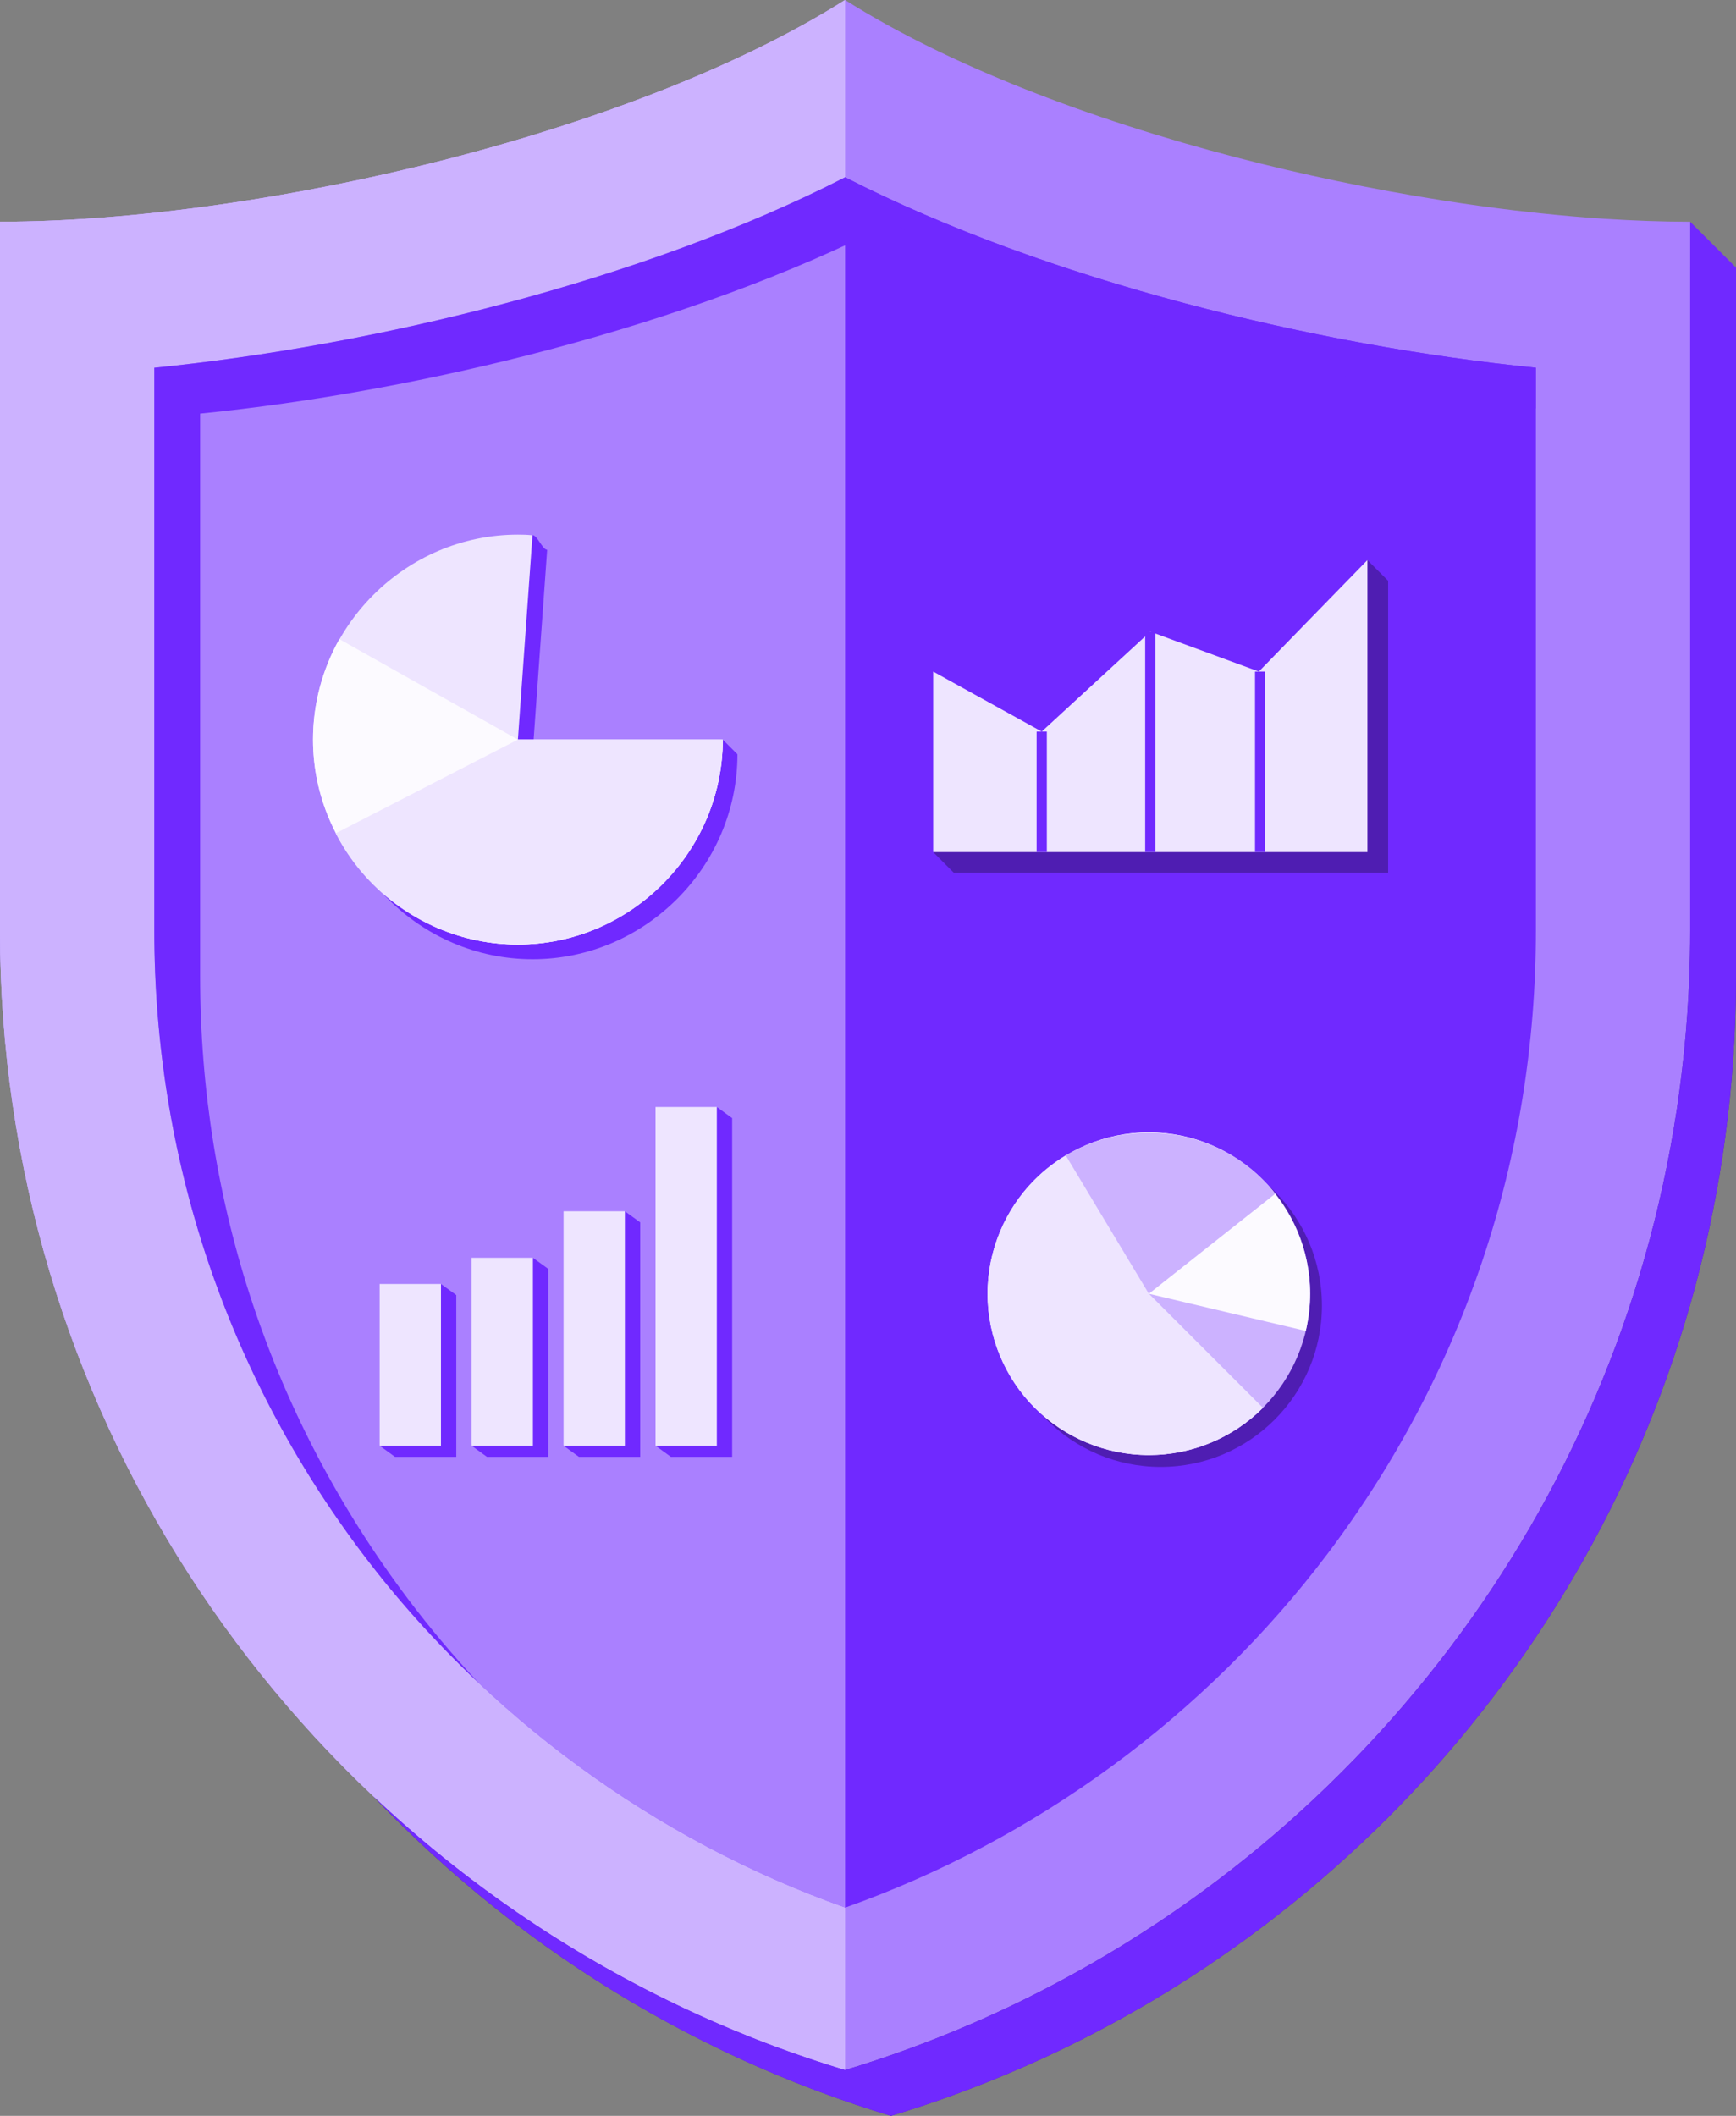 <?xml version="1.0" encoding="UTF-8"?>
<svg id="b" data-name="Layer 2" xmlns="http://www.w3.org/2000/svg" viewBox="0 0 151.365 184.413">
  <rect x="0" y="0" width="151.365" height="184.413" fill="#808080" stroke="none"/>
  <defs>
    <style>
      .d {
        fill: #eee5ff;
      }

      .e {
        fill: #fcfaff;
      }

      .f {
        fill: #aa80ff;
      }

      .g {
        fill: #ccb2ff;
      }

      .h {
        fill: #7029ff;
      }

      .i {
        fill: #4f1db2;
      }

      .j {
        fill: none;
        stroke: #7029ff;
        stroke-miterlimit: 10;
        stroke-width: .89px;
      }
    </style>
  </defs>
  <g id="c" data-name="Defensive Investing: How to Protect Your Portfolio">
    <g>
      <g>
        <g>
          <path class="i" d="m151.365,23.321v61.761c0,.752-.007,1.504-.023,2.252-.772,36.267-20.15,67.953-48.973,85.893-.247.155-.498.311-.75.463-1.564.956-3.156,1.871-4.774,2.743h-.002c-1.153.623-2.317,1.226-3.495,1.806-.095.047-.189.094-.284.14-1.425.697-2.87,1.36-4.332,1.991-3.583,1.549-7.27,2.9-11.05,4.043-2.108-.636-4.188-1.341-6.238-2.105-.232-.087-.463-.174-.695-.262-.261-.1-.521-.201-.782-.302-.244-.095-.488-.192-.733-.291-.884-.352-1.761-.718-2.633-1.098h-.002c-.169-.07-.336-.145-.504-.219-.819-.359-1.634-.73-2.441-1.109-.174-.082-.346-.164-.518-.247h-.003C28.161,162.101,3.997,126.412,3.997,85.082V23.321c5.793,0,12.352-.52,19.213-1.502,2.359-.337,4.753-.73,7.165-1.174,3.246-.598,6.525-1.293,9.789-2.075,13.982-3.36,27.691-8.364,37.518-14.574,9.037,5.712,21.359,10.402,34.16,13.732,2.888.752,5.803,1.433,8.71,2.04,3.141.66,6.273,1.231,9.355,1.714,2.087.327,4.151.611,6.179.854.733.087,1.462.169,2.185.244,1.931.204,3.824.367,5.666.488,2.533.162,4.975.249,7.293.254h.134Z"/>
          <path class="f" d="m147.368,19.325v61.761c0,.752-.007,1.504-.023,2.252-.772,36.267-20.15,67.953-48.973,85.893-.247.155-.498.311-.75.463-1.564.956-3.156,1.871-4.774,2.743h-.002c-1.153.623-2.317,1.226-3.495,1.806-.095.047-.189.094-.284.14-1.425.697-2.87,1.36-4.332,1.991-3.583,1.549-7.27,2.9-11.05,4.043-2.108-.636-4.188-1.341-6.238-2.105-.232-.087-.463-.174-.695-.262-.261-.1-.521-.201-.782-.302-.244-.095-.488-.192-.733-.291-.884-.352-1.761-.718-2.633-1.098h-.002c-.169-.07-.336-.145-.504-.219-.819-.359-1.634-.73-2.441-1.109-.174-.082-.346-.164-.518-.247h-.003C24.164,158.105,0,122.416,0,81.085V19.325c5.793,0,12.352-.52,19.213-1.502,2.359-.337,4.753-.73,7.165-1.174,3.246-.598,6.525-1.293,9.789-2.075C50.149,11.214,63.857,6.209,73.685,0c9.037,5.712,21.359,10.402,34.16,13.732,2.888.752,5.803,1.433,8.71,2.04,3.141.66,6.273,1.231,9.355,1.714,2.087.327,4.151.611,6.179.854.733.087,1.462.169,2.185.244,1.931.204,3.824.367,5.666.488,2.533.162,4.975.249,7.293.254h.134Z"/>
          <path class="g" d="m73.685,0v180.416c-2.108-.636-4.188-1.341-6.238-2.105-.232-.087-.463-.174-.695-.262-.261-.1-.521-.201-.782-.302-.244-.095-.488-.192-.733-.291-.884-.352-1.761-.718-2.633-1.098h-.002c-.169-.07-.336-.145-.504-.219-.819-.359-1.634-.73-2.441-1.109-.174-.082-.346-.164-.518-.247h-.003C24.164,158.105,0,122.416,0,81.085V19.325c5.793,0,12.352-.52,19.213-1.502,2.359-.337,4.753-.73,7.165-1.174,3.246-.598,6.525-1.293,9.789-2.075C50.149,11.214,63.857,6.209,73.685,0Z"/>
          <path class="h" d="m133.917,32.054v49.03c0,19.782-6.274,38.559-18.142,54.304-10.665,14.148-25.495,24.998-42.09,30.875-16.595-5.877-31.426-16.727-42.09-30.875-11.867-15.745-18.142-34.521-18.142-54.304v-49.03c19.144-1.914,42.588-7.584,60.232-16.605,17.644,9.021,41.088,14.691,60.232,16.605Z"/>
          <path class="f" d="m73.685,15.449v150.813c-16.595-5.877-31.426-16.727-42.09-30.875-11.867-15.745-18.142-34.521-18.142-54.304v-49.03c19.144-1.914,42.588-7.584,60.232-16.605Z"/>
        </g>
        <g>
          <path class="h" d="m46.435,65.74l16.582-1.28,1.28,1.28c0,9.799-8.063,17.862-17.862,17.862s-17.862-8.063-17.862-17.862,8.056-19.097,17.855-19.097c.425,0,.857,1.25,1.28,1.28l-1.273,17.817Z"/>
          <path class="d" d="m45.155,64.46h17.862c0,9.799-8.063,17.862-17.862,17.862s-17.862-8.063-17.862-17.862,8.063-17.862,17.862-17.862c.425,0,.849.015,1.273.045l-1.273,17.817Z"/>
          <path class="e" d="m45.155,64.46h17.862c0,9.799-8.063,17.862-17.862,17.862s-17.862-8.063-17.862-17.862c0-3.067.79-6.083,2.293-8.756l15.569,8.756Z"/>
          <path class="d" d="m45.155,64.46h17.862c0,9.799-8.063,17.862-17.862,17.862-6.682,0-12.828-3.75-15.884-9.692l15.884-8.17Z"/>
        </g>
        <g>
          <circle class="i" cx="101.198" cy="113.788" r="14.063"/>
          <circle class="g" cx="100.169" cy="112.759" r="14.063"/>
          <path class="e" d="m100.169,112.759l9.944,9.944c-2.636,2.636-6.216,4.119-9.944,4.119-7.715,0-14.063-6.348-14.063-14.063s6.348-14.063,14.063-14.063,14.063,6.348,14.063,14.063c0,1.091-.127,2.179-.378,3.24l-13.685-3.24Z"/>
          <path class="g" d="m100.169,112.759l9.944,9.944c-5.455,5.455-14.433,5.455-19.888,0-5.455-5.455-5.455-14.433,0-19.888,5.455-5.455,14.433-5.455,19.888,0,.386.386.749.794,1.087,1.222l-11.031,8.722Z"/>
          <path class="d" d="m100.169,112.759l9.944,9.944c-5.455,5.455-14.433,5.455-19.888,0s-5.455-14.433,0-19.888c.811-.811,1.719-1.52,2.702-2.111l7.242,12.055Z"/>
        </g>
        <g>
          <g>
            <polygon class="h" points="39.783 126.972 34.438 126.972 33.102 126.004 38.447 111.906 39.783 112.874 39.783 126.972"/>
            <polygon class="h" points="47.801 126.972 42.456 126.972 41.12 126.004 46.465 109.624 47.801 110.592 47.801 126.972"/>
            <polygon class="h" points="55.82 126.972 50.474 126.972 49.138 126.004 54.483 105.569 55.82 106.537 55.82 126.972"/>
            <polygon class="h" points="63.838 126.972 58.492 126.972 57.156 126.004 62.502 96.483 63.838 97.452 63.838 126.972"/>
          </g>
          <g>
            <rect class="d" x="33.102" y="111.906" width="5.345" height="14.098"/>
            <rect class="d" x="41.12" y="109.624" width="5.345" height="16.38"/>
            <rect class="d" x="49.138" y="105.569" width="5.345" height="20.435"/>
            <rect class="d" x="57.156" y="96.483" width="5.345" height="29.521"/>
          </g>
        </g>
        <g>
          <polygon class="i" points="121.032 76.073 83.169 76.073 81.364 74.267 92.635 65.567 109.873 58.53 119.227 48.815 121.032 50.62 121.032 76.073"/>
          <polygon class="d" points="119.227 74.267 81.364 74.267 81.364 58.53 90.83 63.762 100.295 55.055 109.761 58.53 119.227 48.815 119.227 74.267"/>
          <line class="j" x1="90.83" y1="63.762" x2="90.83" y2="74.267"/>
          <line class="j" x1="109.873" y1="58.53" x2="109.873" y2="74.267"/>
          <line class="j" x1="100.295" y1="55.055" x2="100.295" y2="74.267"/>
        </g>
      </g>
      <path class="g" d="m73.685,15.449V0c-9.828,6.209-23.536,11.214-37.518,14.574-3.264.782-6.543,1.477-9.789,2.075-2.412.444-4.806.837-7.165,1.174C12.352,18.805,5.793,19.325,0,19.325v61.761C0,122.416,24.164,158.105,59.136,174.783h.003c.172.084.344.165.518.247.807.379,1.622.75,2.441,1.109.169.073.336.149.504.219h.002c.872.379,1.749.745,2.633,1.098.245.099.489.195.733.291.261.102.521.202.782.302.232.088.463.175.695.262,2.05.763,4.13,1.468,6.238,2.105v-14.154c-16.595-5.877-31.426-16.727-42.09-30.875-11.867-15.745-18.142-34.521-18.142-54.304v-49.03c19.144-1.914,42.588-7.584,60.232-16.605Z"/>
      <g>
        <path class="h" d="m147.368,19.325v61.761c0,.752-.007,1.504-.023,2.252-.772,36.267-20.15,67.953-48.973,85.893-.247.155-.498.311-.75.463-1.563.956-3.156,1.871-4.774,2.743h-.002c-1.153.623-2.317,1.226-3.495,1.806-.095.047-.189.093-.284.14-1.425.697-2.87,1.36-4.332,1.991-3.583,1.549-7.27,2.9-11.05,4.043-2.108-.636-4.188-1.341-6.238-2.105-.232-.087-.463-.174-.695-.262-.261-.1-.521-.201-.782-.302-.244-.095-.488-.192-.733-.291-.884-.352-1.761-.718-2.633-1.098h-.002c-.169-.07-.336-.145-.504-.219-.819-.359-1.634-.73-2.441-1.109-.174-.082-.346-.164-.518-.247h-.003c-9.795-4.671-18.74-10.835-26.546-18.195,8.695,9.136,19.027,16.7,30.542,22.192h.003c.172.084.344.165.518.247.807.379,1.622.75,2.441,1.109.169.073.336.149.504.219h.002c.872.379,1.749.745,2.633,1.098.245.099.489.195.733.291.261.102.521.202.782.302.232.088.463.175.695.262,2.05.763,4.13,1.468,6.238,2.105,3.78-1.143,7.467-2.494,11.05-4.043,1.462-.631,2.907-1.295,4.332-1.991.095-.047.189-.094.284-.14,1.178-.58,2.342-1.183,3.495-1.806h.002c1.619-.872,3.211-1.787,4.774-2.743.252-.152.503-.307.75-.463,28.823-17.94,48.201-49.626,48.973-85.893.017-.748.023-1.5.023-2.252V23.321l-3.997-3.997Z"/>
        <path class="h" d="m17.449,85.08v-49.03c19.144-1.914,42.588-7.584,60.232-16.605,16.435,8.403,37.899,13.894,56.236,16.155v-3.546c-19.144-1.914-42.588-7.584-60.232-16.605-17.644,9.021-41.088,14.691-60.232,16.605v49.03c0,19.782,6.274,38.559,18.142,54.304,3.059,4.059,6.472,7.835,10.16,11.312-2.179-2.326-4.241-4.765-6.164-7.315-11.867-15.745-18.142-34.521-18.142-54.304Z"/>
      </g>
    </g>
  </g>
</svg>